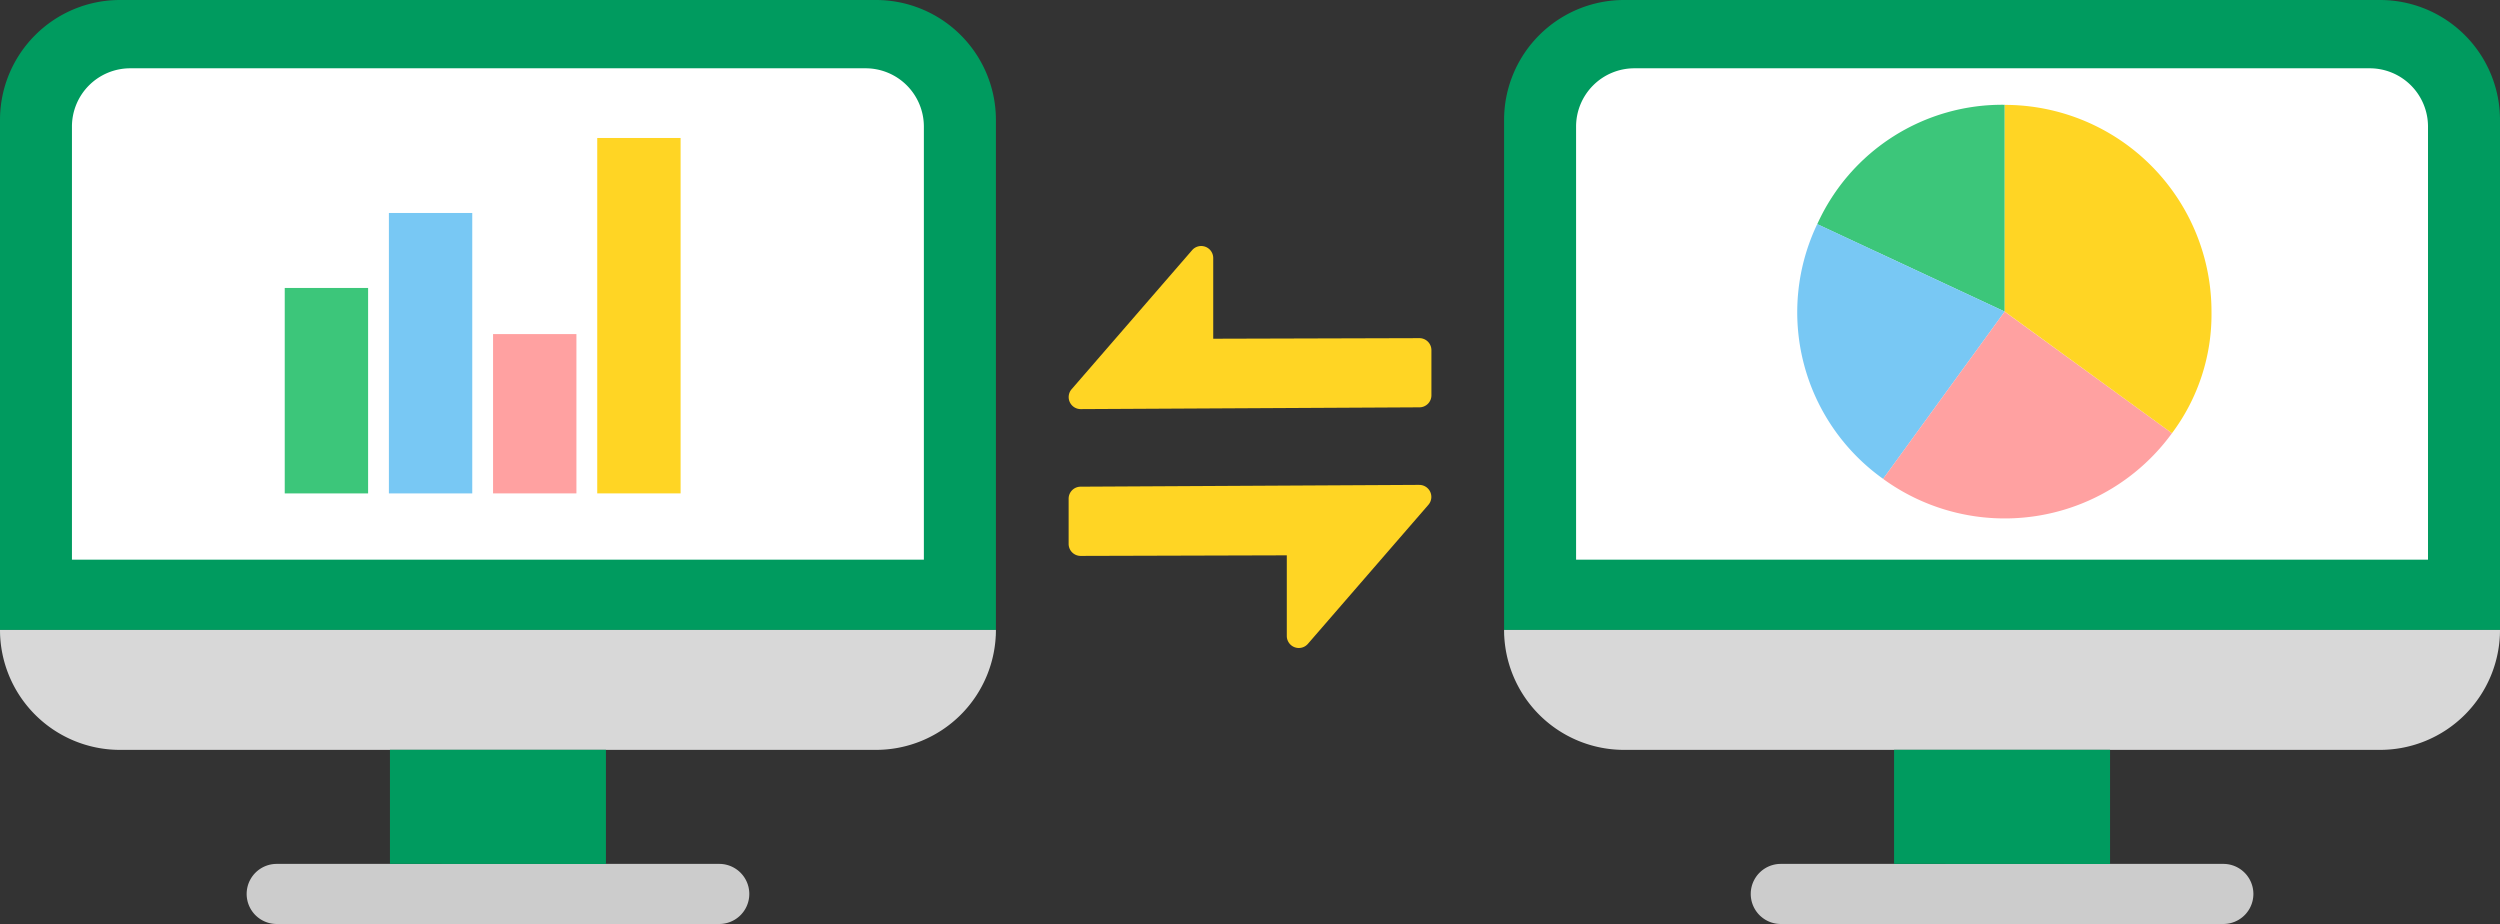 <svg xmlns="http://www.w3.org/2000/svg" width="104" height="38.438" viewBox="0 0 104 38.438">
  <rect x="0" y="0" width="104" height="38.438" fill="#333333" stroke="none"/>
  <g id="_07連携" data-name="07連携" transform="translate(-1 -63.41)">
    <g id="グループ_654" data-name="グループ 654" transform="translate(63.57 63.41)">
      <path id="パス_2113" data-name="パス 2113" d="M120.149,113.551c0-.085-.025-.164-.025-.249v.249Z" transform="translate(-120.124 -87.096)" fill="#009b5f"/>
      <path id="パス_2114" data-name="パス 2114" d="M198.977,113.551V113.3c0,.085-.021.165-.025.249Z" transform="translate(-157.547 -87.096)" fill="#009b5f"/>
      <path id="パス_2115" data-name="パス 2115" d="M156.562,63.41H125.115a4.992,4.992,0,0,0-4.991,4.991V89.616h41.43V68.4A4.992,4.992,0,0,0,156.562,63.41Z" transform="translate(-120.124 -63.41)" fill="#009b5f"/>
    </g>
    <g id="グループ_655" data-name="グループ 655" transform="translate(1 63.41)">
      <path id="パス_2116" data-name="パス 2116" d="M1.025,113.551c0-.085-.025-.164-.025-.249v.249Z" transform="translate(-1 -87.096)" fill="#009b5f"/>
      <path id="パス_2117" data-name="パス 2117" d="M79.853,113.551V113.3c0,.085-.021.165-.025.249Z" transform="translate(-38.423 -87.096)" fill="#009b5f"/>
      <path id="パス_2118" data-name="パス 2118" d="M37.438,63.41H5.991A4.992,4.992,0,0,0,1,68.4V89.616H42.43V68.4A4.992,4.992,0,0,0,37.438,63.41Z" transform="translate(-1 -63.41)" fill="#009b5f"/>
    </g>
    <path id="パス_2119" data-name="パス 2119" d="M125.826,89.259V71.245a2.425,2.425,0,0,1,2.425-2.426h30.59a2.425,2.425,0,0,1,2.425,2.426V89.259Z" transform="translate(-59.261 -2.568)" fill="#fff"/>
    <g id="グループ_656" data-name="グループ 656" transform="translate(73.875 99.352)">
      <path id="パス_2120" data-name="パス 2120" d="M140.948,134.334h18.41a1.249,1.249,0,0,0,0-2.5h-18.41a1.249,1.249,0,0,0,0,2.5Z" transform="translate(-139.742 -131.838)" fill="#ccc"/>
    </g>
    <path id="パス_2121" data-name="パス 2121" d="M161.554,113.3a4.992,4.992,0,0,1-4.991,4.991H125.115a4.992,4.992,0,0,1-4.991-4.991Z" transform="translate(-56.554 -23.686)" fill="#d8d8d8"/>
    <path id="パス_2122" data-name="パス 2122" d="M152.727,80.312l-7.8-3.636a8.441,8.441,0,0,1,7.8-4.968Z" transform="translate(-68.33 -3.939)" fill="#3cc67a"/>
    <path id="パス_2123" data-name="パス 2123" d="M151.978,84.8l-5.058,6.961a8.505,8.505,0,0,1-2.741-10.6Z" transform="translate(-67.581 -8.43)" fill="#78c8f4"/>
    <path id="パス_2124" data-name="パス 2124" d="M155.2,88.089l6.961,5.058a8.6,8.6,0,0,1-12.018,1.9h0Z" transform="translate(-70.807 -11.716)" fill="#ffa1a1"/>
    <path id="パス_2125" data-name="パス 2125" d="M159.776,80.312v-8.6a8.6,8.6,0,0,1,8.6,8.6,8.245,8.245,0,0,1-1.644,5.058Z" transform="translate(-75.378 -3.939)" fill="#ffd524"/>
    <path id="パス_2126" data-name="パス 2126" d="M6.7,89.259V71.245a2.425,2.425,0,0,1,2.425-2.426h30.59a2.425,2.425,0,0,1,2.425,2.426V89.259Z" transform="translate(-2.707 -2.568)" fill="#fff"/>
    <g id="グループ_657" data-name="グループ 657" transform="translate(11.305 99.352)">
      <path id="パス_2127" data-name="パス 2127" d="M21.824,134.334h18.41a1.249,1.249,0,0,0,0-2.5H21.824a1.249,1.249,0,0,0,0,2.5Z" transform="translate(-20.618 -131.838)" fill="#ccc"/>
    </g>
    <path id="パス_2128" data-name="パス 2128" d="M42.43,113.3a4.992,4.992,0,0,1-4.991,4.991H5.991A4.992,4.992,0,0,1,1,113.3Z" transform="translate(0 -23.686)" fill="#d8d8d8"/>
    <rect id="長方形_2886" data-name="長方形 2886" width="3.468" height="14.785" transform="translate(25.845 69.15)" fill="#ffd524"/>
    <g id="グループ_659" data-name="グループ 659" transform="translate(21.511 77.308)">
      <g id="グループ_658" data-name="グループ 658">
        <rect id="長方形_2887" data-name="長方形 2887" width="3.468" height="6.627" fill="#ffa1a1"/>
      </g>
    </g>
    <rect id="長方形_2888" data-name="長方形 2888" width="3.468" height="11.666" transform="translate(17.178 72.27)" fill="#78c8f4"/>
    <rect id="長方形_2889" data-name="長方形 2889" width="3.468" height="8.547" transform="translate(12.845 75.389)" fill="#3cc67a"/>
    <g id="グループ_660" data-name="グループ 660" transform="translate(45.455 73.644)">
      <path id="パス_2129" data-name="パス 2129" d="M100.579,86.872a.5.5,0,0,0-.353-.145h0l-8.576.024V83.393a.5.5,0,0,0-.877-.327l-5.015,5.787a.5.5,0,0,0,.378.826h0l14.091-.074a.5.5,0,0,0,.5-.5v-1.88A.5.5,0,0,0,100.579,86.872Z" transform="translate(-85.635 -82.894)" fill="#ffd524"/>
      <path id="パス_2130" data-name="パス 2130" d="M100.226,101.813h0l-14.091.075a.5.5,0,0,0-.5.5v1.88a.5.5,0,0,0,.5.5h0l8.576-.024V108.1a.5.5,0,0,0,.877.327l5.015-5.787a.5.5,0,0,0-.378-.826Z" transform="translate(-85.635 -91.876)" fill="#ffd524"/>
    </g>
    <path id="パス_2131" data-name="パス 2131" d="M40.87,127.55V122.8H31.885v4.745Z" transform="translate(-14.663 -28.198)" fill="#009b5f"/>
    <path id="パス_2132" data-name="パス 2132" d="M159.994,127.55V122.8h-8.985v4.745Z" transform="translate(-71.216 -28.198)" fill="#009b5f"/>
  </g>
</svg>
